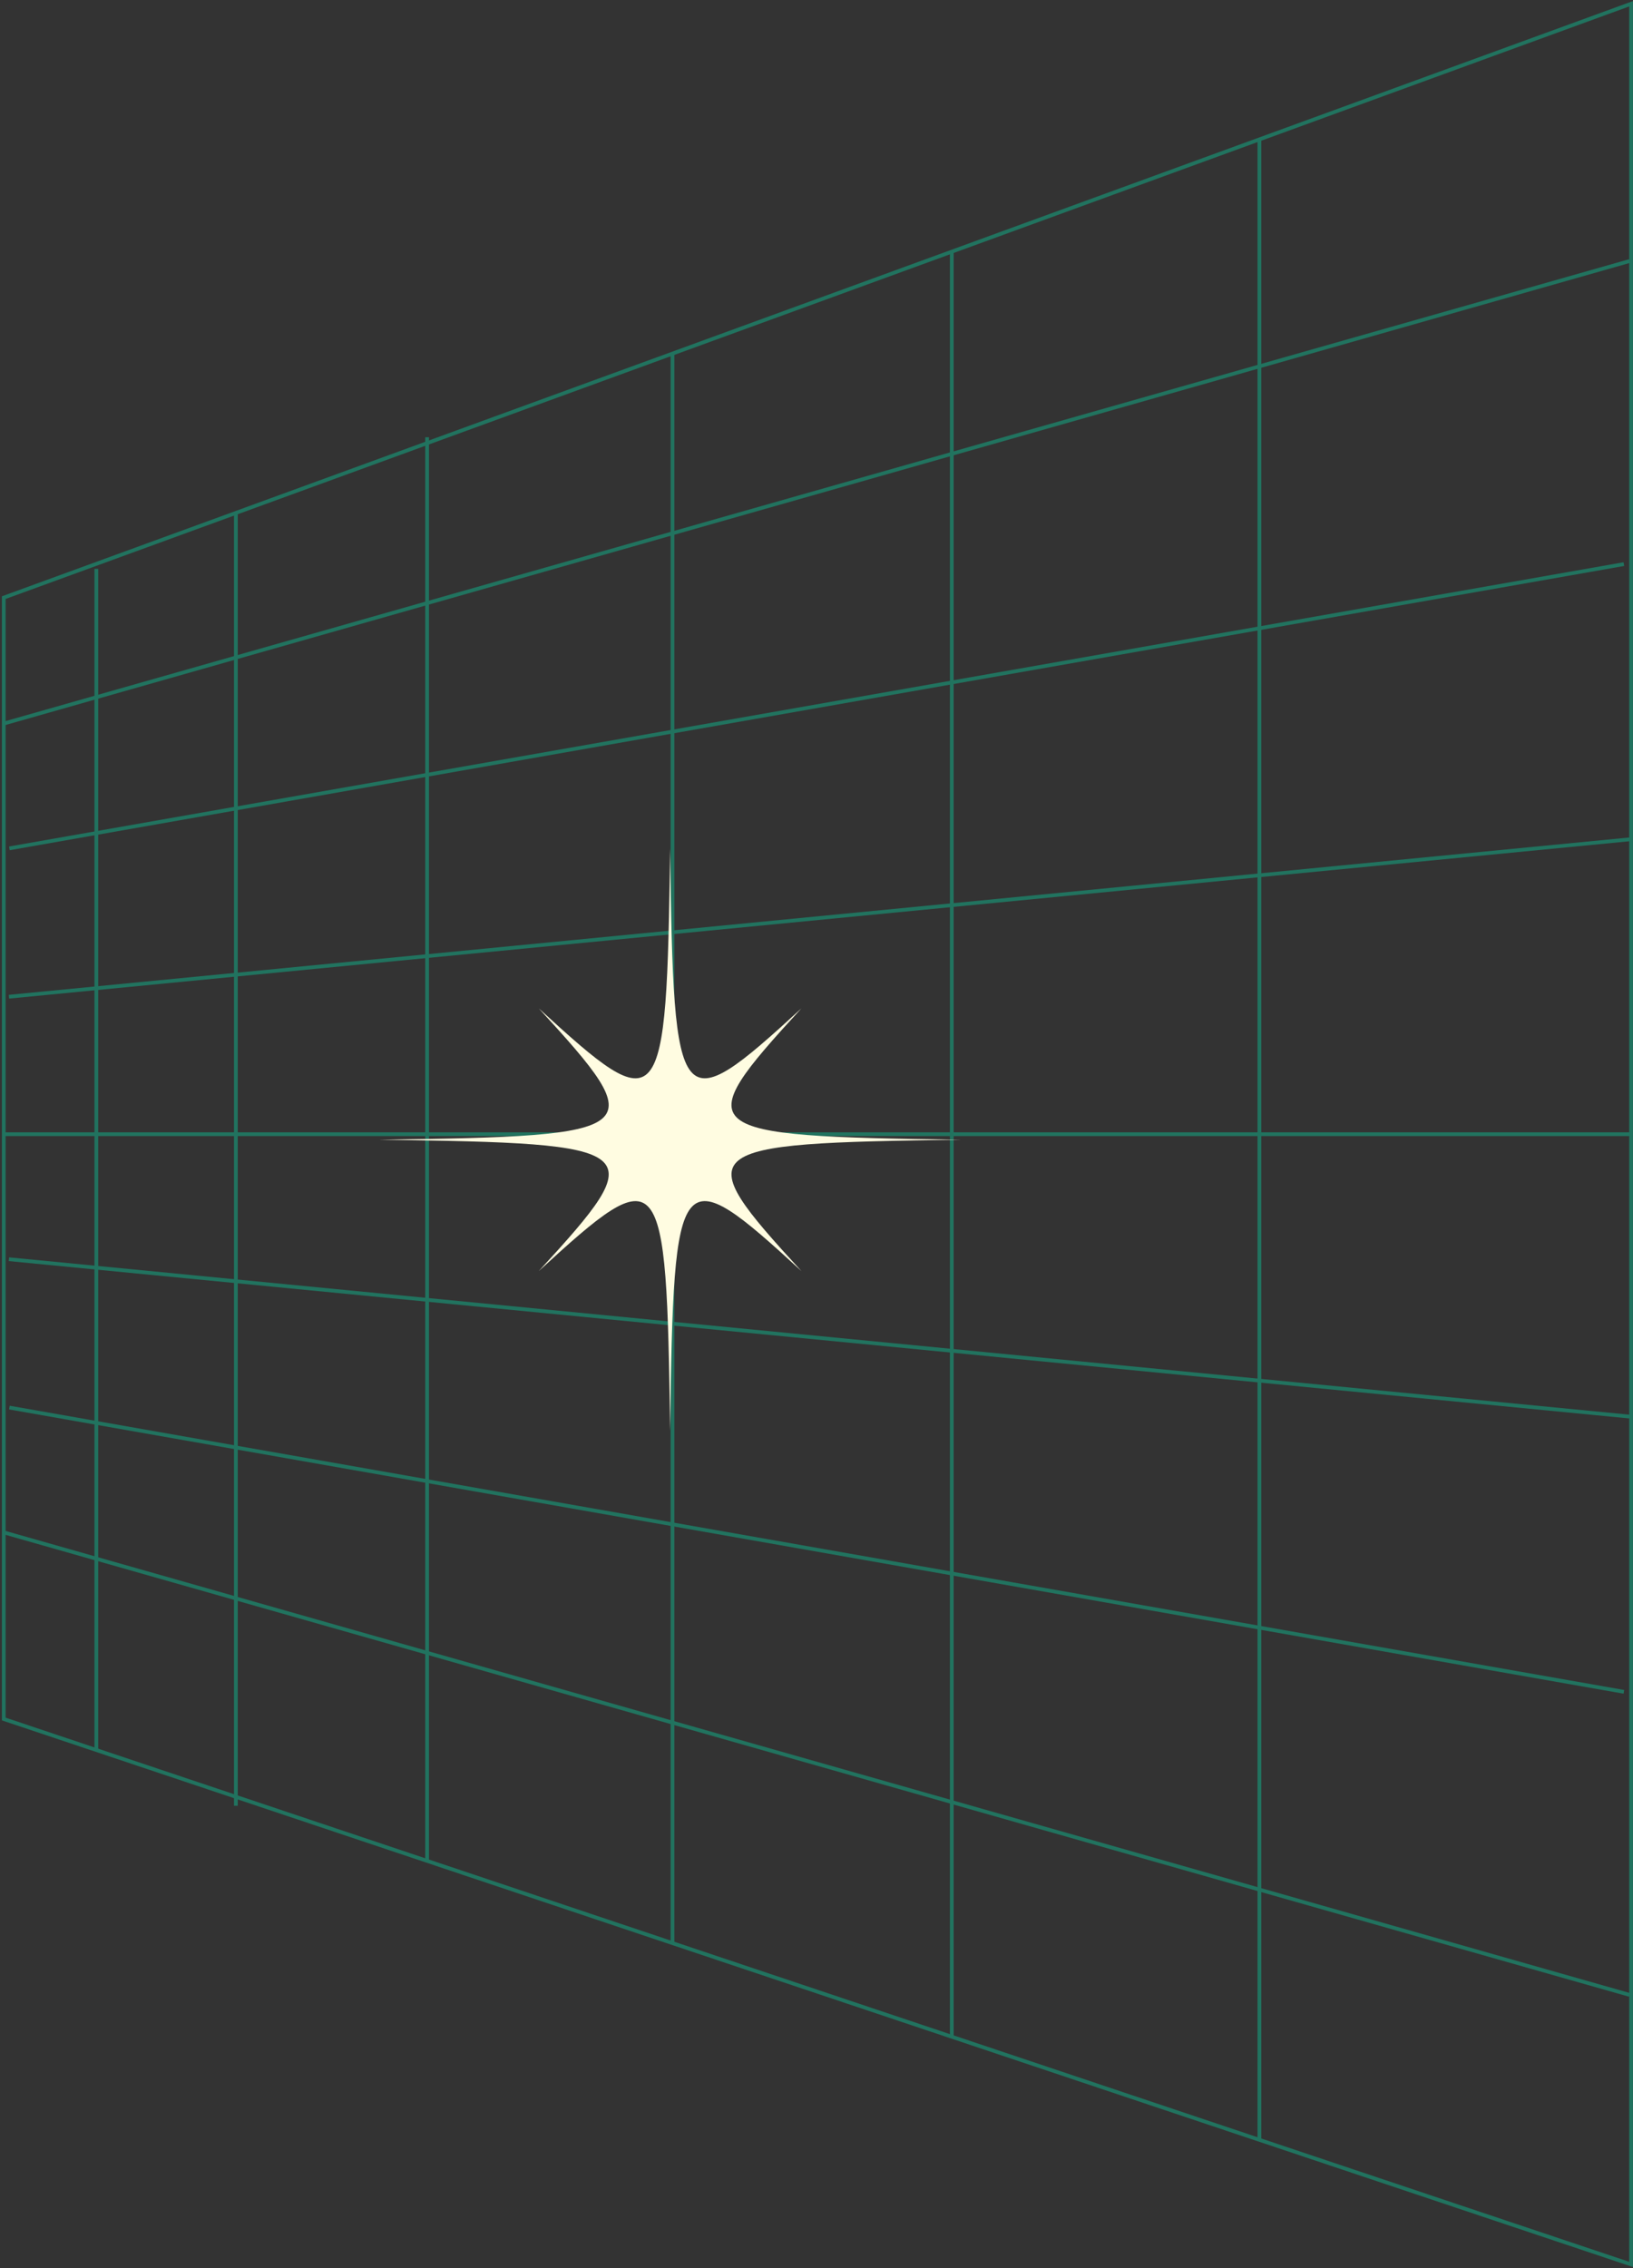 <svg width="435" height="604" viewBox="0 0 435 604" fill="none" xmlns="http://www.w3.org/2000/svg">
<rect x="0" y="0" width="435" height="604" fill="#333333" stroke="none"/>
<path d="M434.485 1L434.485 603L1 457.762L1 159.145L434.485 1Z" stroke="#21735F" stroke-miterlimit="10"/>
<path d="M1 302.031L434.485 302.031" stroke="#21735F" stroke-miterlimit="10"/>
<path d="M2.496 225.913L432.57 150.218" stroke="#21735F" stroke-miterlimit="10"/>
<path d="M1 192.68L434.067 69.517" stroke="#21735F" stroke-miterlimit="10"/>
<path d="M2.377 265.419L434.845 223.441" stroke="#21735F" stroke-miterlimit="10"/>
<path d="M2.496 374.83L432.57 450.525" stroke="#21735F" stroke-miterlimit="10"/>
<path d="M1 408.064L434.067 531.226" stroke="#21735F" stroke-miterlimit="10"/>
<path d="M2.377 335.324L434.845 377.303" stroke="#21735F" stroke-miterlimit="10"/>
<path d="M25.661 466.026L25.661 151.485" stroke="#21735F" stroke-miterlimit="10"/>
<path d="M62.832 480.863L62.832 136.587" stroke="#21735F" stroke-miterlimit="10"/>
<path d="M113.771 495.519L113.771 116.442" stroke="#21735F" stroke-miterlimit="10"/>
<path d="M179.135 517.414L179.135 94.186" stroke="#21735F" stroke-miterlimit="10"/>
<path d="M253.537 542.323L253.537 67.044" stroke="#21735F" stroke-miterlimit="10"/>
<path d="M335.482 37.129L335.482 569.827" stroke="#21735F" stroke-miterlimit="10"/>
<path d="M178.5 226C177.548 297.289 176.38 298.708 143.523 268.523C173.708 301.396 172.273 302.548 101 303.5C172.289 304.452 173.708 305.62 143.523 338.477C176.396 308.292 177.548 309.727 178.5 381C179.452 309.711 180.62 308.292 213.477 338.477C183.292 305.604 184.727 304.452 256 303.5C184.711 302.548 183.292 301.38 213.477 268.523C180.604 298.708 179.452 297.273 178.5 226Z" fill="#FFFCE1"/>
</svg>
